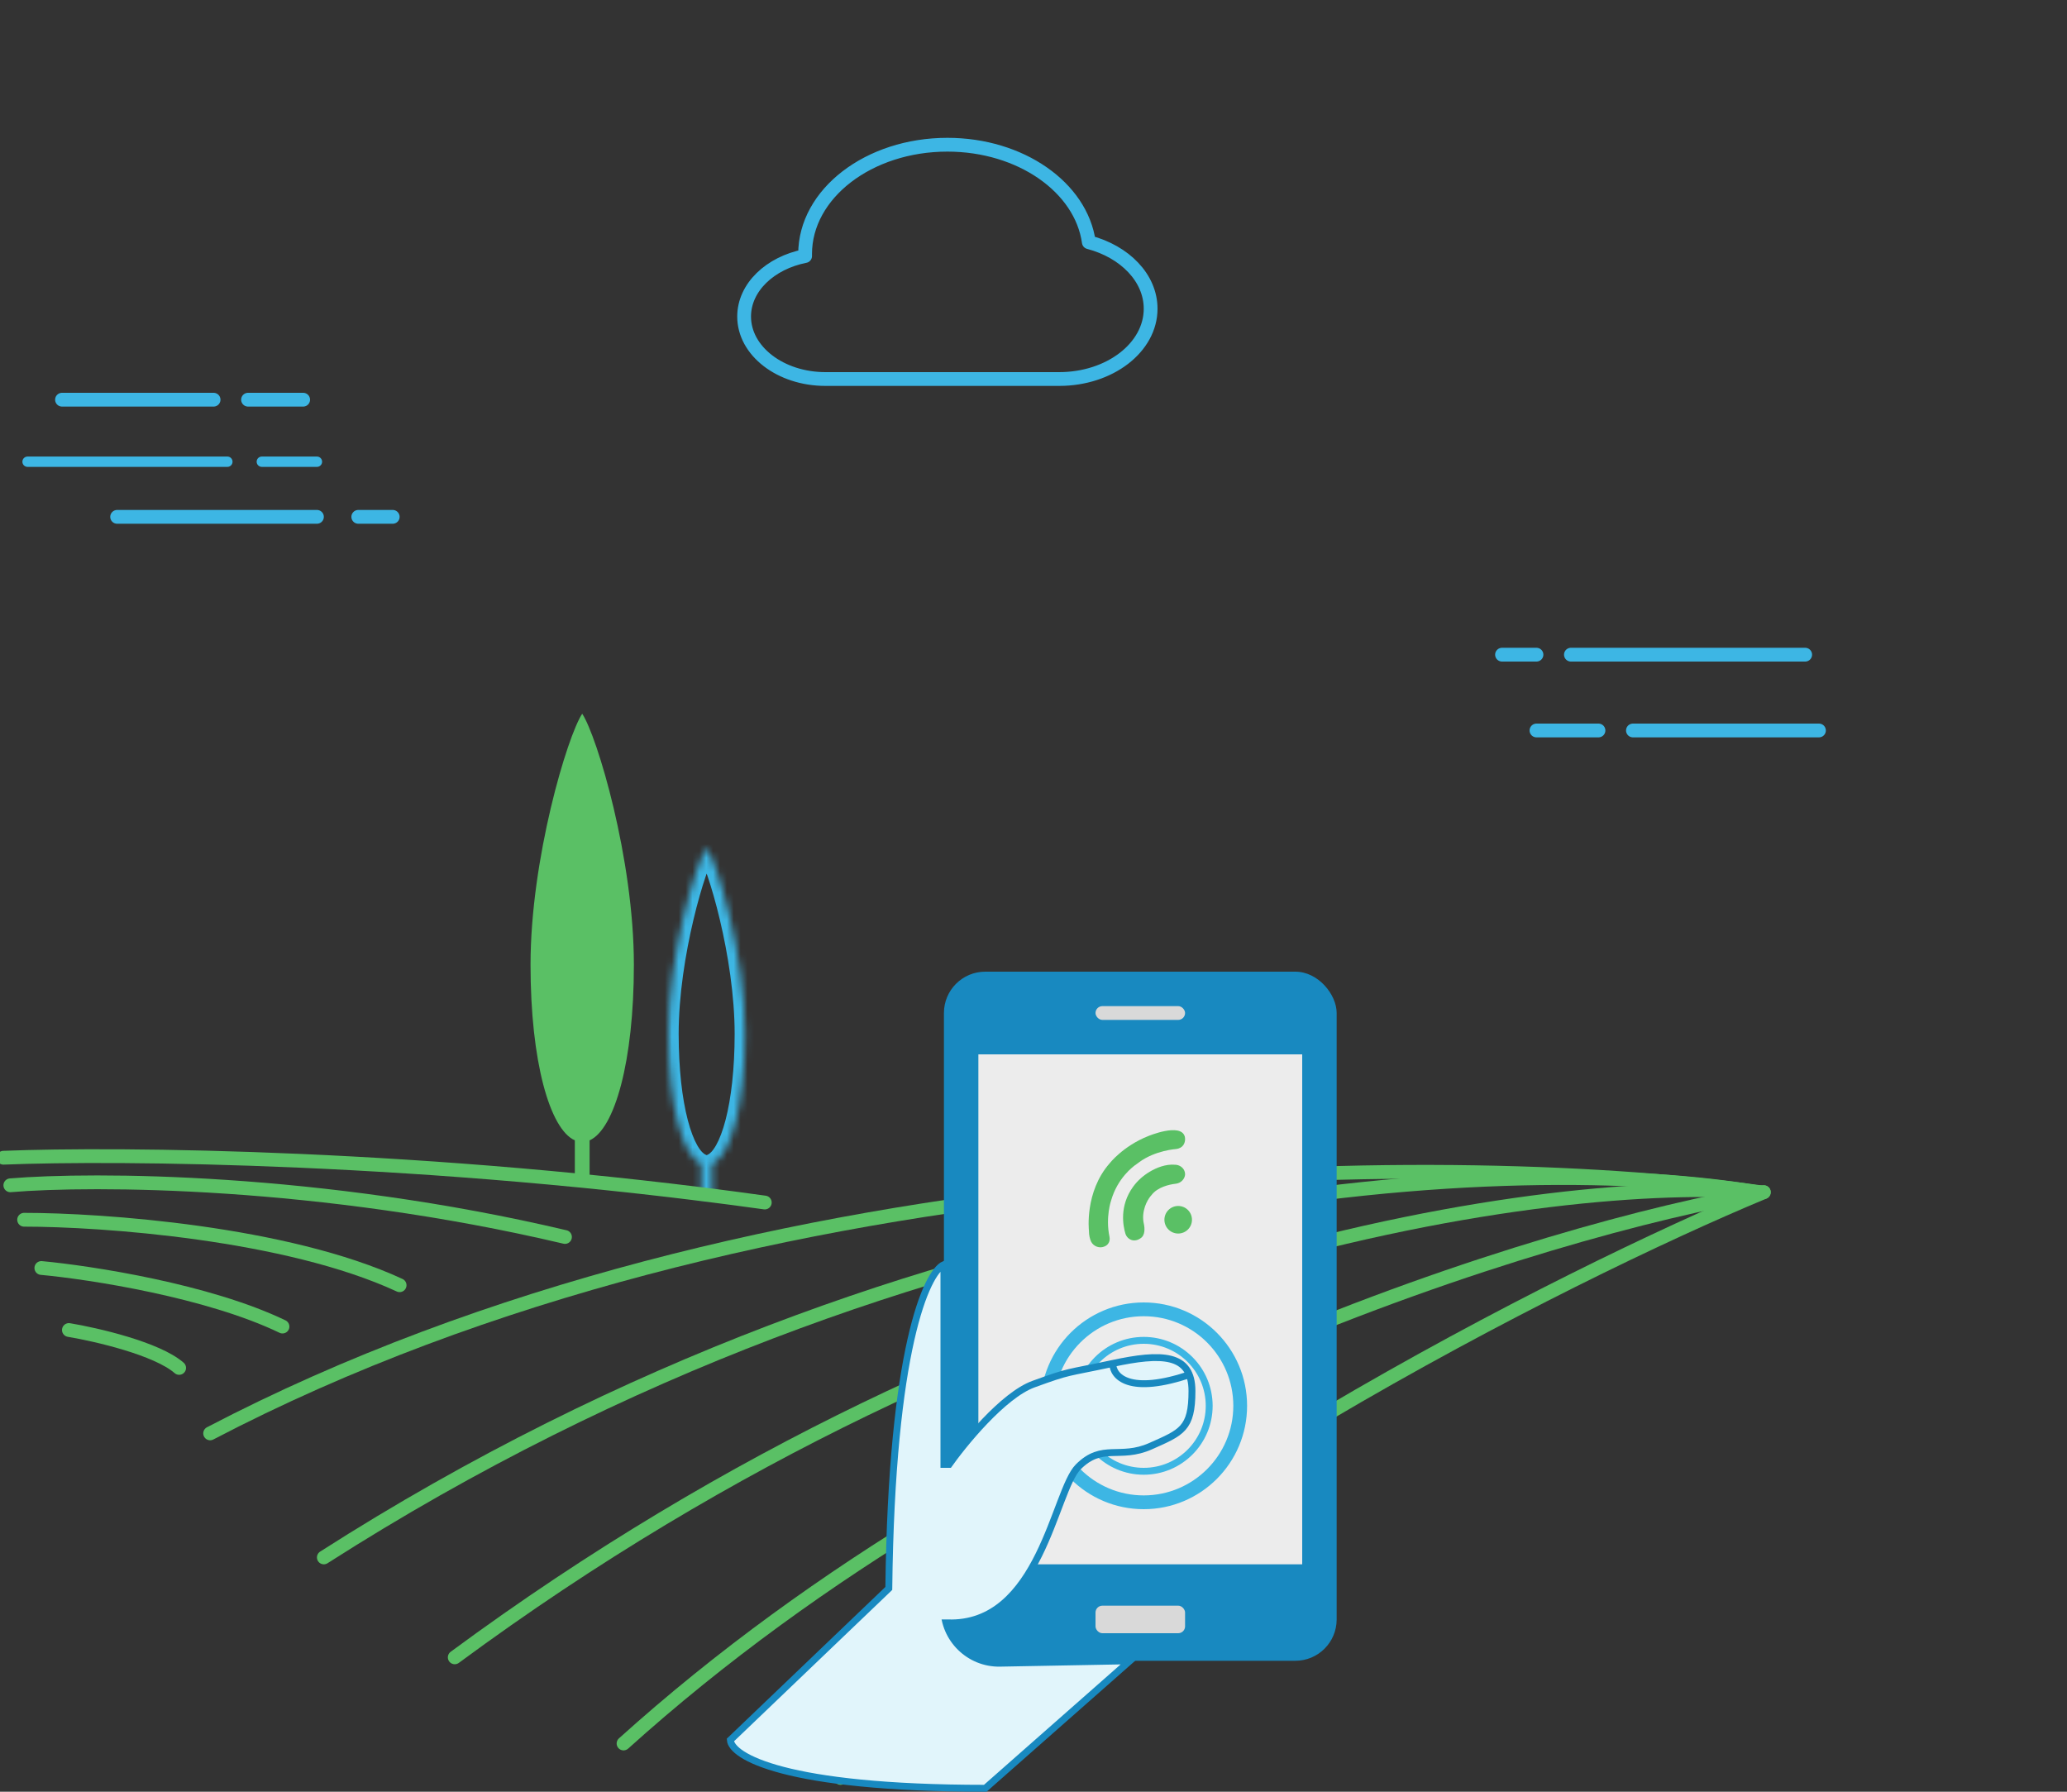 <svg width="300" height="260" viewBox="0 0 300 260" fill="none" xmlns="http://www.w3.org/2000/svg">
<rect x="0" y="0" width="300" height="260" fill="#333333" stroke="none"/>
<g clip-path="url(#clip0_214_1053)">
<mask id="path-1-inside-1_214_1053" fill="white">
<path fill-rule="evenodd" clip-rule="evenodd" d="M103.357 168.915C106.053 167.714 108.125 160.426 108.125 150.018C108.125 138.607 104.152 125.384 102.563 123C100.973 125.384 97 138.607 97 150.018C97 160.427 99.072 167.715 101.768 168.915V173.857H103.357V168.915Z"/>
</mask>
<path d="M103.357 168.915L102.747 167.544L101.857 167.94V168.915H103.357ZM102.563 123L103.811 122.168L102.563 120.296L101.314 122.168L102.563 123ZM101.768 168.915H103.268V167.94L102.378 167.544L101.768 168.915ZM101.768 173.857H100.268V175.357H101.768V173.857ZM103.357 173.857V175.357H104.857V173.857H103.357ZM106.625 150.018C106.625 155.135 106.114 159.425 105.301 162.54C104.893 164.1 104.422 165.317 103.934 166.181C103.428 167.077 102.995 167.434 102.747 167.544L103.967 170.285C105.068 169.795 105.905 168.791 106.545 167.657C107.203 166.493 107.756 165.011 108.203 163.298C109.1 159.867 109.625 155.309 109.625 150.018H106.625ZM101.314 123.832C101.591 124.247 102.085 125.348 102.682 127.105C103.261 128.808 103.894 130.995 104.48 133.47C105.656 138.431 106.625 144.467 106.625 150.018H109.625C109.625 144.158 108.608 137.877 107.399 132.778C106.794 130.223 106.136 127.944 105.522 126.14C104.928 124.391 104.329 122.945 103.811 122.168L101.314 123.832ZM98.5 150.018C98.5 144.467 99.469 138.431 100.645 133.47C101.231 130.995 101.864 128.808 102.443 127.105C103.04 125.348 103.534 124.247 103.811 123.832L101.314 122.168C100.796 122.945 100.197 124.391 99.603 126.14C98.989 127.944 98.331 130.223 97.726 132.778C96.517 137.877 95.5 144.158 95.5 150.018H98.5ZM102.378 167.544C102.13 167.434 101.697 167.077 101.192 166.182C100.703 165.317 100.232 164.101 99.824 162.541C99.011 159.426 98.5 155.136 98.5 150.018H95.5C95.5 155.309 96.025 159.868 96.922 163.299C97.369 165.012 97.922 166.493 98.58 167.658C99.221 168.792 100.058 169.796 101.158 170.285L102.378 167.544ZM103.268 173.857V168.915H100.268V173.857H103.268ZM103.357 172.357H101.768V175.357H103.357V172.357ZM101.857 168.915V173.857H104.857V168.915H101.857Z" fill="#3DB6E4" mask="url(#path-1-inside-1_214_1053)"/>
<path d="M256 173C227.167 185 160 218.8 122 258" stroke="#5AC065" stroke-width="2" stroke-linecap="round"/>
<path d="M256 173C224.5 178.333 147.3 201.8 90.5 253" stroke="#5AC065" stroke-width="2" stroke-linecap="round"/>
<path d="M255.5 173C226 170.667 146.8 180.9 66 240.5" stroke="#5AC065" stroke-width="2" stroke-linecap="round"/>
<path d="M255 173C222.167 167.333 134.6 170 47 226" stroke="#5AC065" stroke-width="2" stroke-linecap="round"/>
<path d="M255.5 173C214 167.167 110.9 166 30.5 208" stroke="#5AC065" stroke-width="2" stroke-linecap="round"/>
<path d="M10 193C14 193.667 22.8 195.7 26 198.5" stroke="#5AC065" stroke-width="2" stroke-linecap="round"/>
<path d="M6 184C13.167 184.667 30.2 187.3 41 192.5" stroke="#5AC065" stroke-width="2" stroke-linecap="round"/>
<path d="M3.5 177C14.833 177 41.6 178.9 58 186.5" stroke="#5AC065" stroke-width="2" stroke-linecap="round"/>
<path d="M1.5 172C13.5 171 46.4 171.1 82 179.5" stroke="#5AC065" stroke-width="2" stroke-linecap="round"/>
<path d="M0.5 168C17 167.333 62.2 167.7 111 174.5" stroke="#5AC065" stroke-width="2" stroke-linecap="round"/>
<path d="M46 75H17" stroke="#3DB6E4" stroke-width="2" stroke-linecap="round"/>
<path d="M31 58L9 58" stroke="#3DB6E4" stroke-width="2" stroke-linecap="round"/>
<path d="M44 58L36 58" stroke="#3DB6E4" stroke-width="2" stroke-linecap="round"/>
<path d="M33 67H4" stroke="#3DB6E4" stroke-width="1.5" stroke-linecap="round"/>
<path d="M46 67H38" stroke="#3DB6E4" stroke-width="1.5" stroke-linecap="round"/>
<path d="M57 75H52" stroke="#3DB6E4" stroke-width="2" stroke-linecap="round"/>
<path d="M264 106H237" stroke="#3DB6E4" stroke-width="2" stroke-linecap="round"/>
<path d="M262 95L228 95" stroke="#3DB6E4" stroke-width="2" stroke-linecap="round"/>
<path d="M232 106H223" stroke="#3DB6E4" stroke-width="2" stroke-linecap="round"/>
<path d="M223 95H218" stroke="#3DB6E4" stroke-width="2" stroke-linecap="round"/>
<path d="M119.8 55C113.283 55 108 50.941 108 45.933C108 41.708 111.762 38.157 116.853 37.152C116.851 37.057 116.85 36.962 116.85 36.867C116.85 28.104 126.095 21 137.5 21C148.149 21 156.915 27.194 158.03 35.148C163.249 36.522 167 40.325 167 44.8C167 50.433 161.057 55 153.725 55C142.695 55 132.154 55 119.8 55Z" stroke="#3DB6E4" stroke-width="2" stroke-linecap="round" stroke-linejoin="round"/>
<path fill-rule="evenodd" clip-rule="evenodd" d="M85.572 165.479C89.206 163.861 92 154.034 92 140C92 124.615 86.643 106.786 84.5 103.571C82.357 106.786 77 124.615 77 140C77 154.034 79.794 163.861 83.429 165.479V172.143H85.572V165.479Z" fill="#5AC065"/>
<rect x="137" y="141" width="57" height="100" rx="6" fill="#1889C0"/>
<path d="M129 230.5C129.4 195.7 134.5 184.667 137 183.5V233.35C137 237.827 140.673 241.432 145.148 241.349L164 241L143 259.5C113.8 259.5 106.167 254.833 106 252.5L129 230.5Z" fill="#E1F5FB" stroke="#1889C0"/>
<rect x="142" y="153" width="47" height="74" fill="#ECECEC"/>
<circle cx="166" cy="204" r="14" stroke="#3DB6E4" stroke-width="2"/>
<circle cx="166" cy="204" r="9.5" stroke="#3DB6E4"/>
<path d="M150 200.853C145.6 202.453 139.833 209.519 137.5 212.853V235.5C151 236 153 216.353 156.5 212.853C160 209.353 162.5 211.853 167 209.853C171.5 207.853 173 207.353 173 201.853C173 196.353 168.5 196.353 161.5 197.853C154.5 199.353 155.5 198.853 150 200.853Z" fill="#E1F5FB" stroke="#1889C0"/>
<path d="M161.5 197.853C161.5 199.686 163.8 202.553 173 199.353" stroke="#1889C0"/>
<rect x="136" y="213" width="2" height="22" fill="#E1F5FB"/>
<path d="M171.957 164.93C172 165.075 172 165.22 172 165.366C171.979 165.801 171.785 166.59 170.712 166.735C170.712 166.735 167.684 166.922 165.344 168.645C165.215 168.728 165.108 168.832 164.979 168.915C164.378 169.309 162.188 170.99 161.264 174.208C161.264 174.208 160.427 176.615 161.028 179.459C161.071 179.666 161.071 179.874 161.028 180.061C160.964 180.33 160.771 180.683 160.32 180.87C159.59 181.202 158.709 180.87 158.366 180.185C158.194 179.812 158.044 179.293 158.044 178.566C158.044 178.566 157.4 172.962 161.05 168.811C161.05 168.811 162.982 166.32 166.632 164.867C166.632 164.867 171.377 162.875 171.957 164.93Z" fill="#5AC065"/>
<path d="M171.876 169.847C172.018 170.151 172.078 170.536 171.836 170.982C171.594 171.428 171.15 171.711 170.646 171.772C169.758 171.873 168.023 172.238 167.135 173.413C167.135 173.413 166.086 174.467 165.925 176.29C165.885 176.736 165.925 177.202 166.026 177.647C166.147 178.215 166.228 179.268 165.522 179.694C165.522 179.694 165.017 180.099 164.372 179.977C163.887 179.876 163.484 179.491 163.343 179.025C163 177.911 162.435 174.993 164.452 172.218C165.098 171.326 165.925 170.597 166.873 170.03C167.821 169.462 169.173 168.895 170.565 169.017C171.13 169.037 171.634 169.341 171.876 169.847Z" fill="#5AC065"/>
<path d="M171 179C172.105 179 173 178.105 173 177C173 175.895 172.105 175 171 175C169.895 175 169 175.895 169 177C169 178.105 169.895 179 171 179Z" fill="#5AC065"/>
<rect x="159" y="146" width="13" height="2" rx="1" fill="#D9D9D9"/>
<rect x="159" y="233" width="13" height="4" rx="1" fill="#D9D9D9"/>
</g>
<defs>
<clipPath id="clip0_214_1053">
<rect width="300" height="260" fill="white"/>
</clipPath>
</defs>
</svg>
